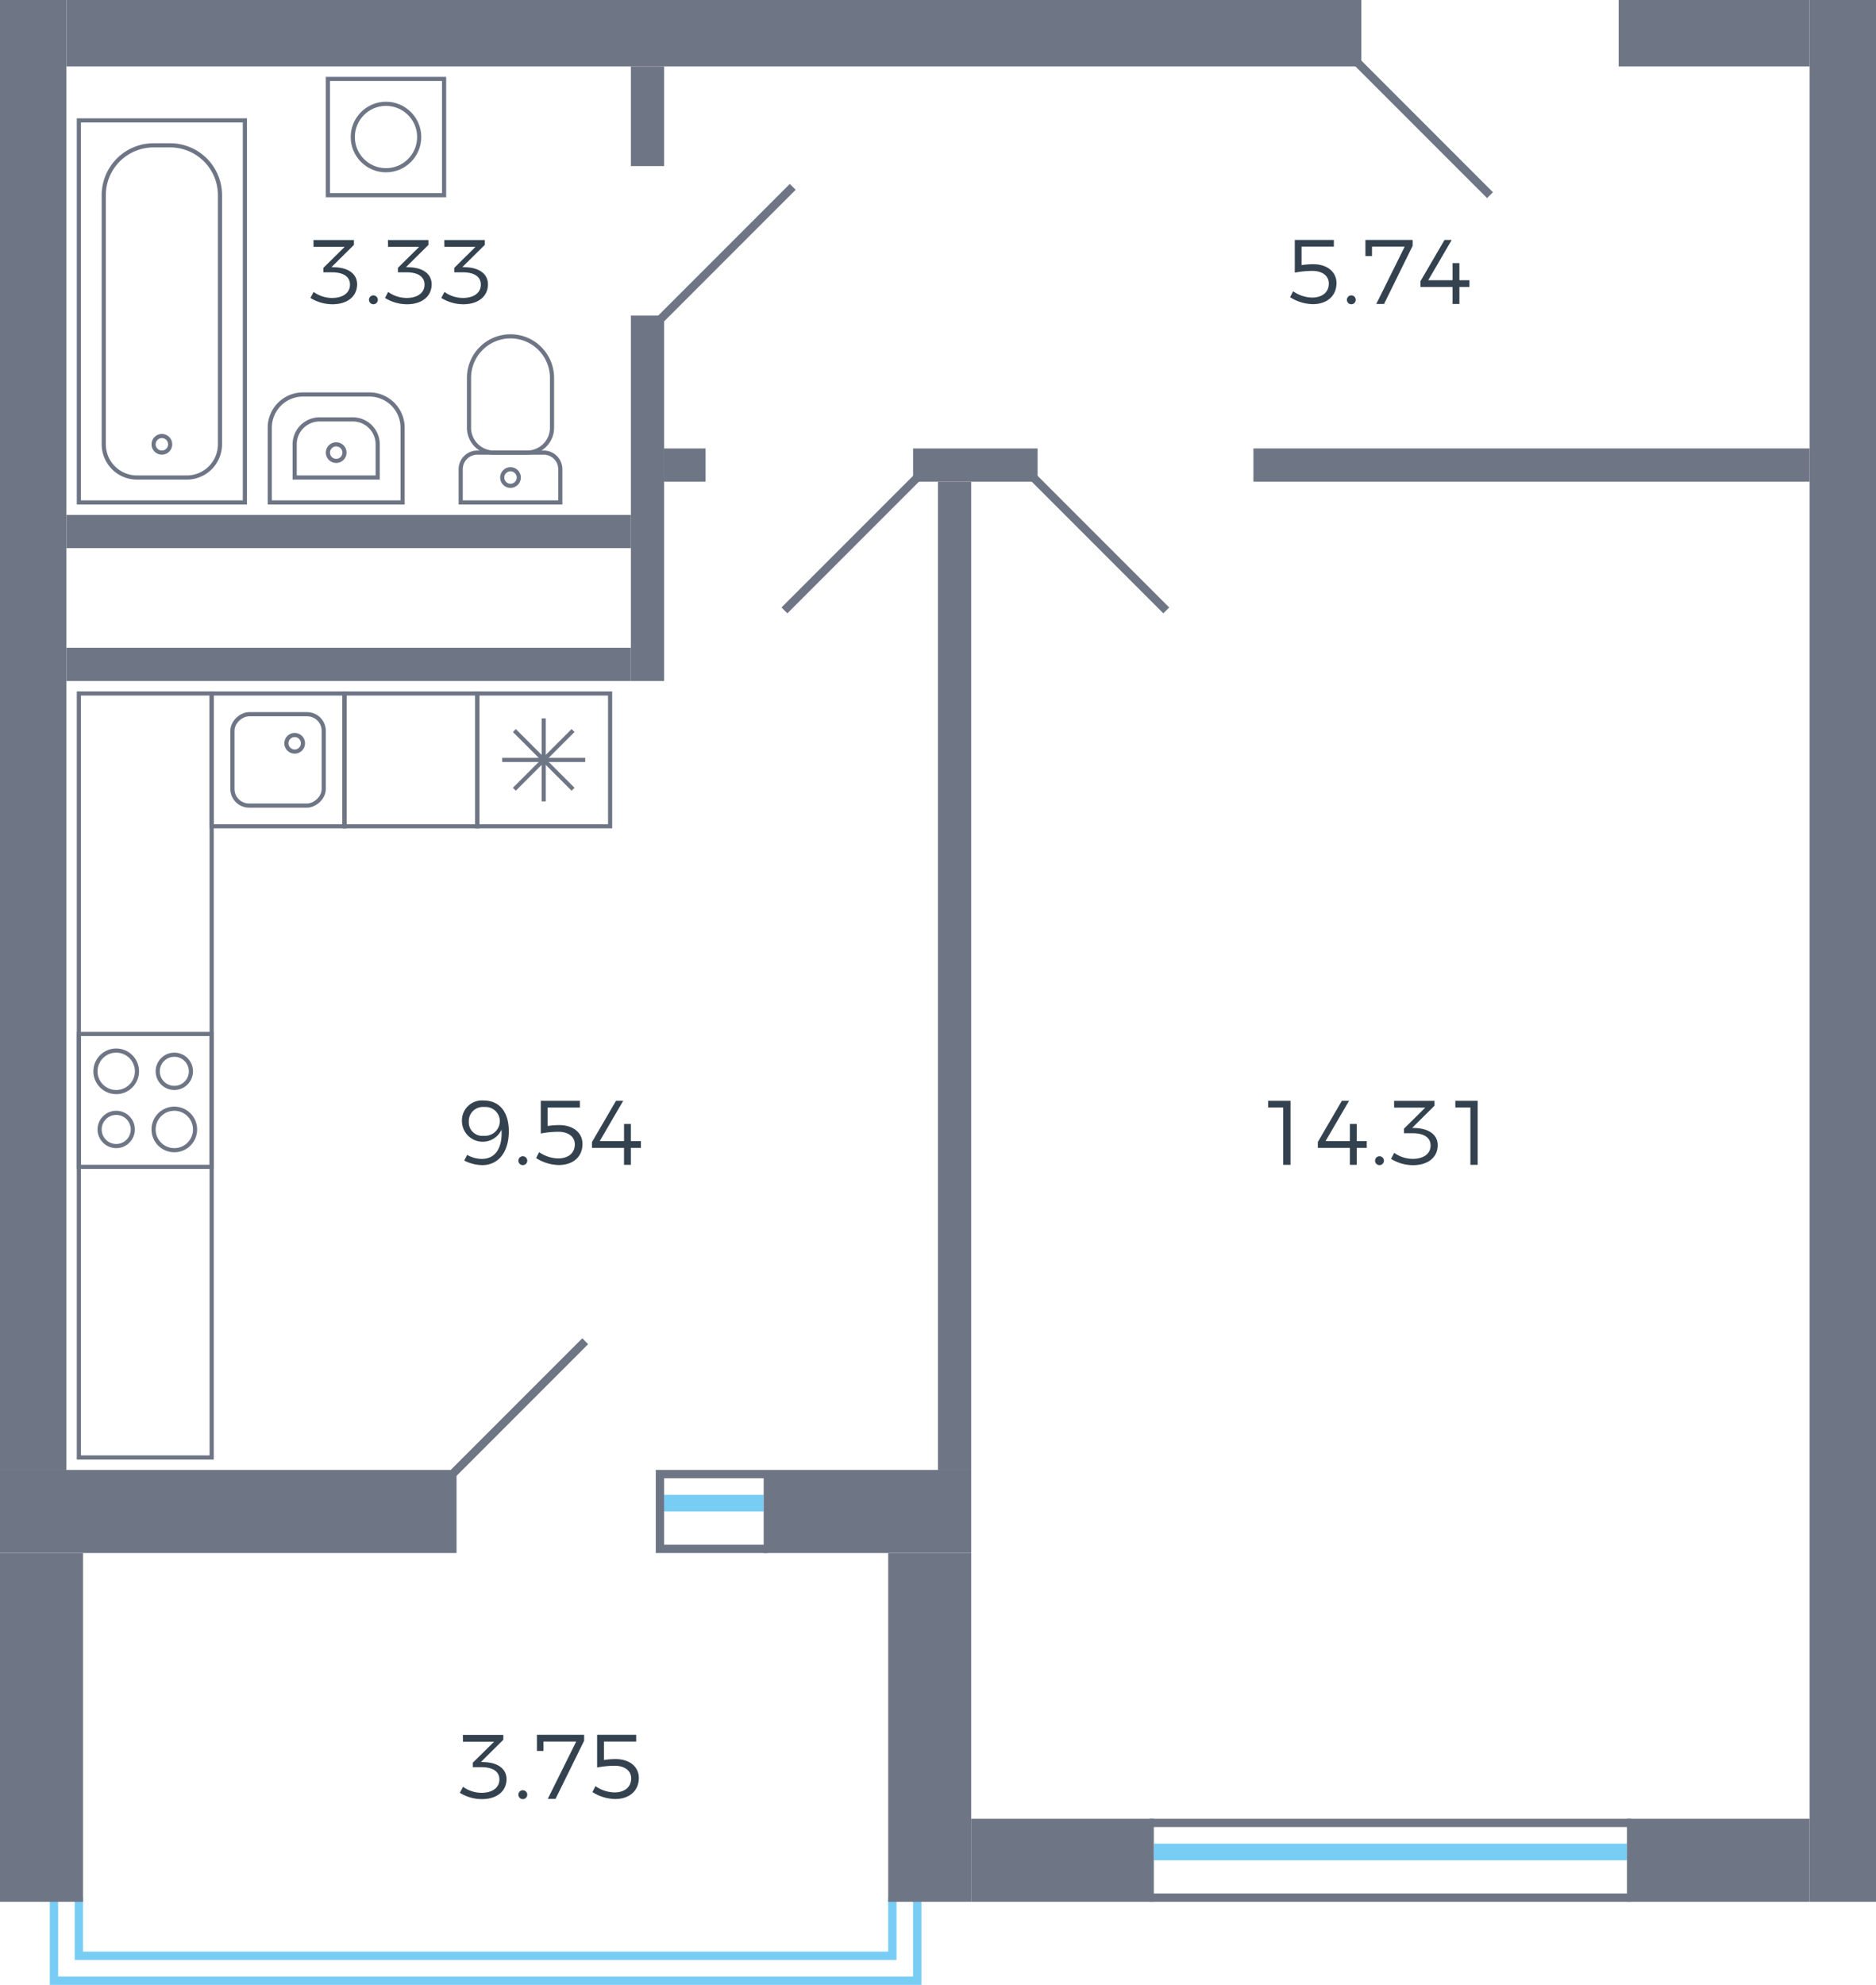 <svg xmlns="http://www.w3.org/2000/svg" width="226" height="239" viewBox="0 0 226 239">
  <title>46-1-3_tip_4</title>
  <g id="Слой_2" data-name="Слой 2">
    <g id="_46-1-3_tip_4" data-name="46-1-3_tip_4">
      <g id="m">
        <g>
          <path d="M58.5,51.5h4a2,2,0,0,1,2,2v8a2,2,0,0,1-2,2h-4a0,0,0,0,1,0,0v-12A0,0,0,0,1,58.5,51.5Z" transform="translate(4 119) rotate(-90)" fill="none" stroke="#6e7585" stroke-miterlimit="10" stroke-width="0.5"/>
          <path d="M57.5,42.5h6a5,5,0,0,1,5,5v0a5,5,0,0,1-5,5h-6a3,3,0,0,1-3-3v-4A3,3,0,0,1,57.5,42.5Z" transform="translate(14 109) rotate(-90)" fill="none" stroke="#6e7585" stroke-miterlimit="10" stroke-width="0.5"/>
          <circle cx="61.5" cy="57.5" r="1" fill="none" stroke="#6e7585" stroke-miterlimit="10" stroke-width="0.5"/>
        </g>
        <g>
          <rect x="-3.5" y="27.5" width="46" height="20" transform="translate(-18 57) rotate(-90)" fill="none" stroke="#6e7585" stroke-miterlimit="10" stroke-width="0.5"/>
          <path d="M3.5,30.5h30a6,6,0,0,1,6,6v2a6,6,0,0,1-6,6H3.5a4,4,0,0,1-4-4v-6a4,4,0,0,1,4-4Z" transform="translate(-18 57) rotate(-90)" fill="none" stroke="#6e7585" stroke-miterlimit="10" stroke-width="0.5"/>
          <circle cx="19.5" cy="53.5" r="1" fill="none" stroke="#6e7585" stroke-miterlimit="10" stroke-width="0.5"/>
        </g>
        <g>
          <circle cx="40.5" cy="54.5" r="1" fill="none" stroke="#6e7585" stroke-miterlimit="10" stroke-width="0.5"/>
          <path d="M34,46h9a4,4,0,0,1,4,4v8a4,4,0,0,1-4,4H34a0,0,0,0,1,0,0V46A0,0,0,0,1,34,46Z" transform="translate(-13.5 94.5) rotate(-90)" fill="none" stroke="#6e7585" stroke-miterlimit="10" stroke-width="0.5"/>
          <path d="M37,49h4a3,3,0,0,1,3,3v4a3,3,0,0,1-3,3H37a0,0,0,0,1,0,0V49A0,0,0,0,1,37,49Z" transform="translate(-13.5 94.5) rotate(-90)" fill="none" stroke="#6e7585" stroke-miterlimit="10" stroke-width="0.5"/>
        </g>
        <rect x="41.5" y="83.5" width="16" height="16" transform="translate(-42 141) rotate(-90)" fill="none" stroke="#6e7585" stroke-miterlimit="10" stroke-width="0.5"/>
        <g>
          <rect x="9.5" y="124.5" width="16" height="16" fill="none" stroke="#6e7585" stroke-miterlimit="10" stroke-width="0.5"/>
          <circle cx="21" cy="129" r="2" fill="none" stroke="#6e7585" stroke-miterlimit="10" stroke-width="0.5"/>
          <circle cx="21" cy="136" r="2.5" fill="none" stroke="#6e7585" stroke-miterlimit="10" stroke-width="0.5"/>
          <circle cx="14" cy="129" r="2.5" fill="none" stroke="#6e7585" stroke-miterlimit="10" stroke-width="0.5"/>
          <circle cx="14" cy="136" r="2" fill="none" stroke="#6e7585" stroke-miterlimit="10" stroke-width="0.5"/>
        </g>
        <g>
          <rect x="25.5" y="83.5" width="16" height="16" transform="translate(-58 125) rotate(-90)" fill="none" stroke="#6e7585" stroke-miterlimit="10" stroke-width="0.5"/>
          <rect x="28" y="86" width="11" height="11" rx="2" transform="translate(-58 125) rotate(-90)" fill="none" stroke="#6e7585" stroke-miterlimit="10" stroke-width="0.5"/>
          <circle cx="35.5" cy="89.5" r="1" fill="none" stroke="#6e7585" stroke-miterlimit="10" stroke-width="0.5"/>
        </g>
        <g>
          <rect x="57.5" y="83.5" width="16" height="16" transform="translate(157 26) rotate(90)" fill="none" stroke="#6e7585" stroke-miterlimit="10" stroke-width="0.5"/>
          <line x1="70.5" y1="91.5" x2="60.5" y2="91.5" fill="none" stroke="#6e7585" stroke-miterlimit="10" stroke-width="0.5"/>
          <line x1="65.5" y1="86.5" x2="65.5" y2="96.5" fill="none" stroke="#6e7585" stroke-miterlimit="10" stroke-width="0.5"/>
          <line x1="69.036" y1="95.036" x2="61.964" y2="87.964" fill="none" stroke="#6e7585" stroke-miterlimit="10" stroke-width="0.5"/>
          <line x1="69.036" y1="87.964" x2="61.964" y2="95.036" fill="none" stroke="#6e7585" stroke-miterlimit="10" stroke-width="0.5"/>
        </g>
        <g>
          <rect x="39.5" y="9.5" width="14" height="14" transform="translate(63 -30) rotate(90)" fill="none" stroke="#6e7585" stroke-miterlimit="10" stroke-width="0.5"/>
          <circle cx="46.5" cy="16.5" r="4" fill="none" stroke="#6e7585" stroke-miterlimit="10" stroke-width="0.5"/>
        </g>
        <rect x="9.5" y="83.5" width="16" height="92" fill="none" stroke="#6e7585" stroke-miterlimit="10" stroke-width="0.5"/>
      </g>
      <g id="o">
        <line x1="80" y1="181" x2="92" y2="181" fill="none" stroke="#78cdf4" stroke-miterlimit="10" stroke-width="2"/>
        <line x1="139" y1="223" x2="196" y2="223" fill="none" stroke="#78cdf4" stroke-miterlimit="10" stroke-width="2"/>
        <polyline points="110.5 228.5 110.5 238.5 6.5 238.5 6.5 228.5" fill="none" stroke="#78cdf4" stroke-miterlimit="10"/>
        <polyline points="107.5 228.5 107.5 235.5 9.5 235.5 9.5 228.5" fill="none" stroke="#78cdf4" stroke-miterlimit="10"/>
      </g>
      <g id="d">
        <line x1="54.5" y1="177.5" x2="70.5" y2="161.5" fill="none" stroke="#6e7584" stroke-miterlimit="10"/>
        <line x1="163.5" y1="7.5" x2="179.5" y2="23.5" fill="none" stroke="#6e7584" stroke-miterlimit="10"/>
        <line x1="110.5" y1="57.5" x2="94.5" y2="73.5" fill="none" stroke="#6e7584" stroke-miterlimit="10"/>
        <line x1="124.5" y1="57.5" x2="140.5" y2="73.5" fill="none" stroke="#6e7584" stroke-miterlimit="10"/>
        <line x1="79.5" y1="38.5" x2="95.5" y2="22.5" fill="none" stroke="#6e7584" stroke-miterlimit="10"/>
        <polyline points="92.5 177.5 79.5 177.5 79.5 186.5 92.5 186.5" fill="none" stroke="#6e7584" stroke-miterlimit="10"/>
        <line x1="138.5" y1="219.5" x2="196.5" y2="219.5" fill="none" stroke="#6e7584" stroke-miterlimit="10"/>
        <line x1="138.5" y1="228.5" x2="196.5" y2="228.5" fill="none" stroke="#6e7584" stroke-miterlimit="10"/>
      </g>
      <g id="s">
        <rect x="196" y="219" width="22" height="10" transform="translate(414 448) rotate(180)" fill="#6e7584"/>
        <rect x="218" width="8" height="229" transform="translate(444 229) rotate(180)" fill="#6e7584"/>
        <rect x="113" y="58" width="4" height="119" fill="#6e7584"/>
        <rect y="177" width="55" height="10" fill="#6e7584"/>
        <rect width="8" height="177" transform="translate(8 177) rotate(180)" fill="#6e7584"/>
        <rect x="117" y="219" width="22" height="10" fill="#6e7584"/>
        <rect x="92" y="177" width="25" height="10" fill="#6e7584"/>
        <rect x="8" width="156" height="8" fill="#6e7584"/>
        <rect x="195" width="23" height="8" fill="#6e7584"/>
        <rect x="76" y="8" width="4" height="12" transform="translate(156 28) rotate(180)" fill="#6e7584"/>
        <rect x="76" y="38" width="4" height="44" transform="translate(156 120) rotate(180)" fill="#6e7584"/>
        <rect x="8" y="62" width="68" height="4" transform="translate(84 128) rotate(180)" fill="#6e7584"/>
        <rect x="8" y="78" width="68" height="4" transform="translate(84 160) rotate(180)" fill="#6e7584"/>
        <rect x="80" y="54" width="5" height="4" transform="translate(165 112) rotate(180)" fill="#6e7584"/>
        <rect x="110" y="54" width="15" height="4" transform="translate(235 112) rotate(180)" fill="#6e7584"/>
        <rect x="151" y="54" width="67" height="4" fill="#6e7584"/>
        <rect x="107" y="187" width="10" height="42" transform="translate(224 416) rotate(180)" fill="#6e7584"/>
        <rect y="187" width="10" height="42" transform="translate(10 416) rotate(180)" fill="#6e7584"/>
      </g>
      <g id="t">
        <g>
          <path d="M155.467,132.549v7.712h-.88v-6.9h-1.816v-.813Z" fill="#34424f"/>
          <path d="M162.519,132.549,159.69,137.4h2.927v-2.057h.825V137.4h1.21v.815h-1.21v2.046h-.825v-2.046h-3.861v-.7l2.893-4.962Z" fill="#34424f"/>
          <path d="M166.72,139.788a.534.534,0,1,1-.528-.561A.537.537,0,0,1,166.72,139.788Z" fill="#34424f"/>
          <path d="M173.2,137.9c0,1.418-1.133,2.4-2.97,2.4a5.042,5.042,0,0,1-2.652-.76l.385-.725a3.809,3.809,0,0,0,2.223.725c1.353,0,2.156-.648,2.156-1.6,0-.98-.814-1.486-2.178-1.486H169.14V135.9l2.563-2.53h-3.752l-.011-.814h4.874v.583l-2.695,2.673.473.022C172.165,135.915,173.2,136.652,173.2,137.9Z" fill="#34424f"/>
          <path d="M178.017,132.549v7.712h-.88v-6.9h-1.816v-.813Z" fill="#34424f"/>
        </g>
        <g>
          <path d="M58.05,139.546c1.661,0,2.5-1.375,2.365-3.51a2.5,2.5,0,0,1-4.764-.979,2.407,2.407,0,0,1,2.62-2.541c1.88,0,3.025,1.341,3.025,3.718,0,2.454-1.233,4.06-3.191,4.06a4.879,4.879,0,0,1-2.178-.55l.351-.682A3.554,3.554,0,0,0,58.05,139.546Zm-1.573-4.478a1.62,1.62,0,0,0,1.782,1.695A1.794,1.794,0,0,0,60.218,135a1.735,1.735,0,0,0-1.882-1.705A1.7,1.7,0,0,0,56.477,135.068Z" fill="#34424f"/>
          <path d="M63.517,139.788a.534.534,0,1,1-.528-.561A.537.537,0,0,1,63.517,139.788Z" fill="#34424f"/>
          <path d="M67.378,135.475c1.7,0,2.794.946,2.794,2.266,0,1.54-1.122,2.542-2.86,2.542a5.287,5.287,0,0,1-2.729-.837l.363-.715a4.175,4.175,0,0,0,2.278.759c1.243,0,2.024-.648,2.024-1.694,0-.924-.781-1.518-2-1.518a11.8,11.8,0,0,0-2.1.209v-3.938h4.708v.813H65.97v2.223A9.158,9.158,0,0,1,67.378,135.475Z" fill="#34424f"/>
          <path d="M75.078,132.549,72.25,137.4h2.927v-2.057H76V137.4h1.21v.815H76v2.046h-.825v-2.046H71.315v-.7l2.894-4.962Z" fill="#34424f"/>
        </g>
        <g>
          <path d="M158.211,31.815c1.7,0,2.794.947,2.794,2.267,0,1.54-1.122,2.542-2.86,2.542a5.287,5.287,0,0,1-2.729-.837l.363-.715a4.175,4.175,0,0,0,2.278.759c1.243,0,2.024-.648,2.024-1.694,0-.924-.781-1.518-2-1.518a11.8,11.8,0,0,0-2.1.209V28.89h4.708V29.7H156.8v2.223A9.164,9.164,0,0,1,158.211,31.815Z" fill="#34424f"/>
          <path d="M163.325,36.129a.534.534,0,1,1-.527-.562A.535.535,0,0,1,163.325,36.129Z" fill="#34424f"/>
          <path d="M170.179,28.89V29.6l-3.444,7H165.8l3.422-6.9h-3.939v1.134h-.792V28.89Z" fill="#34424f"/>
          <path d="M174.887,28.89l-2.828,4.851h2.926V31.684h.826v2.057h1.21v.815h-1.21V36.6h-.826V34.556h-3.861v-.7l2.894-4.962Z" fill="#34424f"/>
        </g>
        <g>
          <path d="M43.021,34.236c0,1.419-1.133,2.4-2.971,2.4a5.042,5.042,0,0,1-2.652-.76l.385-.726a3.805,3.805,0,0,0,2.223.726c1.353,0,2.156-.648,2.156-1.6,0-.98-.813-1.486-2.178-1.486H38.961v-.539l2.563-2.53H37.772l-.01-.815h4.874v.583l-2.7,2.674.473.022C41.986,32.256,43.021,32.993,43.021,34.236Z" fill="#34424f"/>
          <path d="M45.517,36.129a.534.534,0,1,1-.528-.562A.536.536,0,0,1,45.517,36.129Z" fill="#34424f"/>
          <path d="M52,34.236c0,1.419-1.133,2.4-2.971,2.4a5.042,5.042,0,0,1-2.651-.76l.385-.726a3.8,3.8,0,0,0,2.222.726c1.354,0,2.157-.648,2.157-1.6,0-.98-.814-1.486-2.178-1.486H47.937v-.539l2.563-2.53H46.748l-.011-.815h4.874v.583l-2.695,2.674.473.022C50.962,32.256,52,32.993,52,34.236Z" fill="#34424f"/>
          <path d="M58.783,34.236c0,1.419-1.133,2.4-2.97,2.4a5.042,5.042,0,0,1-2.652-.76l.385-.726a3.8,3.8,0,0,0,2.223.726c1.353,0,2.156-.648,2.156-1.6,0-.98-.814-1.486-2.178-1.486H54.724v-.539l2.563-2.53H53.535l-.011-.815H58.4v.583L55.7,32.157l.473.022C57.749,32.256,58.783,32.993,58.783,34.236Z" fill="#34424f"/>
        </g>
        <g>
          <path d="M61.021,214.235c0,1.419-1.133,2.4-2.971,2.4a5.042,5.042,0,0,1-2.652-.76l.385-.726a3.805,3.805,0,0,0,2.223.726c1.353,0,2.156-.648,2.156-1.6,0-.98-.813-1.486-2.178-1.486H56.961v-.539l2.563-2.53H55.772l-.01-.815h4.874v.583l-2.7,2.674.473.022C59.986,212.255,61.021,212.992,61.021,214.235Z" fill="#34424f"/>
          <path d="M63.517,216.128a.534.534,0,1,1-.528-.562A.536.536,0,0,1,63.517,216.128Z" fill="#34424f"/>
          <path d="M70.37,208.889v.715l-3.443,7h-.936l3.422-6.9H65.475v1.134h-.792v-1.947Z" fill="#34424f"/>
          <path d="M74.165,211.814c1.7,0,2.794.947,2.794,2.267,0,1.54-1.122,2.542-2.86,2.542a5.287,5.287,0,0,1-2.729-.837l.363-.715a4.175,4.175,0,0,0,2.278.759c1.243,0,2.024-.648,2.024-1.694,0-.924-.781-1.518-2-1.518a11.8,11.8,0,0,0-2.1.209v-3.938H76.64v.813H72.757v2.223A9.164,9.164,0,0,1,74.165,211.814Z" fill="#34424f"/>
        </g>
      </g>
    </g>
  </g>
</svg>
